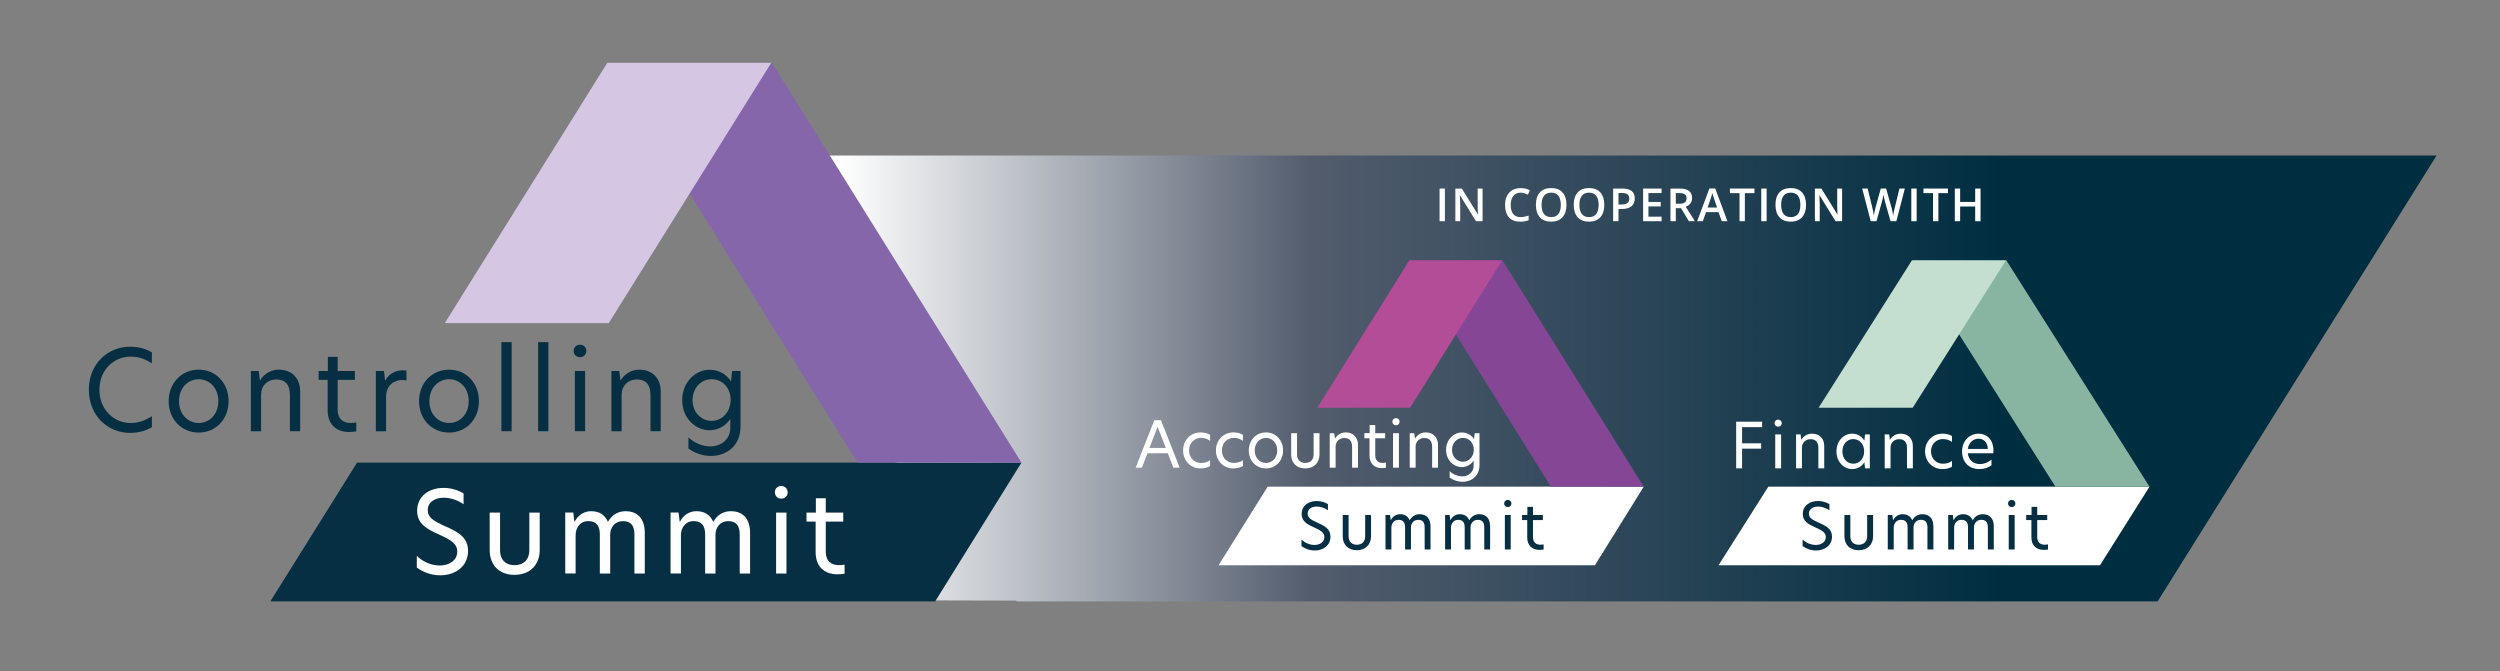 <?xml version="1.0" encoding="utf-8"?>
<!-- Generator: $$$/GeneralStr/196=Adobe Illustrator 27.6.0, SVG Export Plug-In . SVG Version: 6.00 Build 0)  -->
<svg version="1.1" id="Ebene_1" xmlns="http://www.w3.org/2000/svg" xmlns:xlink="http://www.w3.org/1999/xlink" x="0px" y="0px"
	 viewBox="0 0 328.033 88.1" style="enable-background:new 0 0 328.033 88.1;" xml:space="preserve">
<rect x="0" y="0" width="328.033" height="88.1" fill="#808080" stroke="none"/>
<style type="text/css">
	.st0{fill:url(#SVGID_1_);}
	.st1{fill:#FFFFFF;}
	.st2{clip-path:url(#SVGID_00000155835658675149721550000015352677487169782168_);fill:#072F43;}
	.st3{clip-path:url(#SVGID_00000155835658675149721550000015352677487169782168_);fill:#8566AA;}
	.st4{clip-path:url(#SVGID_00000155835658675149721550000015352677487169782168_);fill:#D5C6E3;}
	.st5{clip-path:url(#SVGID_00000155835658675149721550000015352677487169782168_);}
	.st6{clip-path:url(#SVGID_00000003802663715353978380000017566264907786424486_);fill:#FFFFFF;}
	.st7{clip-path:url(#SVGID_00000003802663715353978380000017566264907786424486_);fill:#072F43;}
	.st8{fill:#88B5A1;}
	.st9{fill:#C4DED0;}
	.st10{fill:#062F43;}
	.st11{fill:#854795;}
	.st12{fill:#B44D97;}
	.st13{fill:#072F43;}
</style>
<linearGradient id="SVGID_1_" gradientUnits="userSpaceOnUse" x1="56.108" y1="5517.658" x2="319.711" y2="5517.658" gradientTransform="matrix(1 0 0 1 0 -5468)">
	<stop  offset="0.205" style="stop-color:#FFFFFF"/>
	<stop  offset="0.44" style="stop-color:#525C6D"/>
	<stop  offset="0.783" style="stop-color:#002E41"/>
</linearGradient>
<polygon class="st0" points="319.611,20.408 92.508,20.408 119.208,60.208 56.108,78.608 133.311,78.808 133.411,78.908 
	283.111,78.908 319.711,20.408 "/>
<g>
	<path class="st1" d="M188.889,29.026v-4.283h0.7v4.283H188.889z"/>
	<path class="st1" d="M194.529,29.026h-0.858l-2.106-3.413h-0.023l0.015,0.19c0.027,0.363,0.041,0.695,0.041,0.996v2.227h-0.636
		v-4.283h0.85l2.101,3.396h0.018c-0.004-0.045-0.012-0.208-0.023-0.491s-0.018-0.502-0.018-0.661v-2.244h0.642v4.283H194.529z"/>
	<path class="st1" d="M199.52,25.282c-0.402,0-0.719,0.143-0.949,0.428s-0.346,0.679-0.346,1.181c0,0.525,0.11,0.923,0.333,1.192
		c0.221,0.27,0.542,0.404,0.962,0.404c0.182,0,0.357-0.018,0.527-0.054s0.347-0.083,0.53-0.139v0.601
		c-0.336,0.127-0.717,0.19-1.143,0.19c-0.627,0-1.108-0.19-1.444-0.57s-0.504-0.923-0.504-1.63c0-0.445,0.081-0.835,0.245-1.169
		c0.162-0.334,0.398-0.59,0.707-0.768s0.671-0.267,1.087-0.267c0.438,0,0.842,0.092,1.213,0.275l-0.252,0.583
		c-0.145-0.068-0.298-0.128-0.458-0.18C199.867,25.308,199.698,25.282,199.52,25.282z"/>
	<path class="st1" d="M205.543,26.878c0,0.697-0.175,1.239-0.522,1.626c-0.35,0.387-0.843,0.58-1.481,0.58
		c-0.646,0-1.144-0.192-1.489-0.576c-0.348-0.384-0.521-0.929-0.521-1.636s0.175-1.25,0.522-1.629
		c0.35-0.379,0.847-0.568,1.493-0.568c0.637,0,1.129,0.192,1.477,0.577S205.543,26.179,205.543,26.878z M202.274,26.878
		c0,0.527,0.106,0.927,0.319,1.2s0.528,0.409,0.946,0.409c0.416,0,0.729-0.135,0.942-0.404c0.211-0.27,0.317-0.671,0.317-1.204
		c0-0.525-0.105-0.924-0.315-1.195s-0.522-0.407-0.938-0.407c-0.42,0-0.737,0.136-0.95,0.407
		C202.38,25.955,202.274,26.353,202.274,26.878z"/>
	<path class="st1" d="M210.506,26.878c0,0.697-0.175,1.239-0.522,1.626c-0.35,0.387-0.843,0.58-1.481,0.58
		c-0.646,0-1.144-0.192-1.489-0.576c-0.348-0.384-0.521-0.929-0.521-1.636s0.175-1.25,0.522-1.629
		c0.35-0.379,0.847-0.568,1.493-0.568c0.637,0,1.129,0.192,1.477,0.577S210.506,26.179,210.506,26.878z M207.237,26.878
		c0,0.527,0.106,0.927,0.319,1.2s0.528,0.409,0.946,0.409c0.416,0,0.729-0.135,0.942-0.404c0.211-0.27,0.317-0.671,0.317-1.204
		c0-0.525-0.105-0.924-0.315-1.195s-0.522-0.407-0.938-0.407c-0.42,0-0.737,0.136-0.95,0.407
		C207.343,25.955,207.237,26.353,207.237,26.878z"/>
	<path class="st1" d="M214.502,26.038c0,0.447-0.146,0.79-0.439,1.028s-0.71,0.357-1.251,0.357h-0.445v1.603h-0.7v-4.283h1.233
		c0.535,0,0.936,0.109,1.203,0.328C214.369,25.29,214.502,25.612,214.502,26.038z M212.367,26.834h0.372
		c0.359,0,0.623-0.062,0.791-0.188s0.252-0.32,0.252-0.586c0-0.246-0.075-0.43-0.226-0.551s-0.385-0.182-0.703-0.182h-0.486V26.834z
		"/>
	<path class="st1" d="M218.02,29.026h-2.423v-4.283h2.423v0.592h-1.723V26.5h1.614v0.586h-1.614v1.345h1.723V29.026z"/>
	<path class="st1" d="M219.886,27.315v1.711h-0.7v-4.283h1.21c0.553,0,0.962,0.104,1.228,0.311s0.398,0.52,0.398,0.938
		c0,0.533-0.277,0.913-0.832,1.14l1.21,1.896h-0.797l-1.025-1.711h-0.692L219.886,27.315L219.886,27.315z M219.886,26.735h0.486
		c0.326,0,0.562-0.061,0.709-0.182s0.22-0.301,0.22-0.539c0-0.242-0.079-0.416-0.237-0.521s-0.396-0.158-0.715-0.158h-0.463V26.735z
		"/>
	<path class="st1" d="M225.918,29.026l-0.428-1.189h-1.638l-0.419,1.189h-0.738l1.603-4.301h0.762l1.603,4.301H225.918z
		 M225.306,27.233l-0.401-1.166c-0.029-0.078-0.07-0.201-0.121-0.369c-0.053-0.168-0.088-0.291-0.107-0.369
		c-0.053,0.24-0.13,0.503-0.231,0.788l-0.387,1.116H225.306z"/>
	<path class="st1" d="M228.948,29.026h-0.7v-3.683h-1.26v-0.601h3.22v0.601h-1.26L228.948,29.026L228.948,29.026z"/>
	<path class="st1" d="M231.103,29.026v-4.283h0.7v4.283H231.103z"/>
	<path class="st1" d="M236.977,26.878c0,0.697-0.175,1.239-0.522,1.626c-0.35,0.387-0.843,0.58-1.481,0.58
		c-0.646,0-1.144-0.192-1.489-0.576c-0.348-0.384-0.521-0.929-0.521-1.636s0.175-1.25,0.522-1.629
		c0.35-0.379,0.847-0.568,1.493-0.568c0.637,0,1.129,0.192,1.477,0.577S236.977,26.179,236.977,26.878z M233.708,26.878
		c0,0.527,0.106,0.927,0.319,1.2s0.528,0.409,0.946,0.409c0.416,0,0.729-0.135,0.942-0.404c0.211-0.27,0.317-0.671,0.317-1.204
		c0-0.525-0.105-0.924-0.315-1.195s-0.522-0.407-0.938-0.407c-0.42,0-0.737,0.136-0.95,0.407
		C233.814,25.955,233.708,26.353,233.708,26.878z"/>
	<path class="st1" d="M241.706,29.026h-0.858l-2.106-3.413h-0.023l0.015,0.19c0.027,0.363,0.041,0.695,0.041,0.996v2.227h-0.636
		v-4.283h0.85l2.101,3.396h0.018c-0.004-0.045-0.012-0.208-0.023-0.491s-0.018-0.502-0.018-0.661v-2.244h0.642v4.283H241.706z"/>
	<path class="st1" d="M248.827,29.026h-0.762l-0.727-2.555c-0.031-0.111-0.07-0.272-0.117-0.482s-0.075-0.356-0.085-0.438
		c-0.02,0.125-0.052,0.287-0.095,0.486c-0.045,0.199-0.081,0.348-0.11,0.445l-0.709,2.543h-0.762l-0.554-2.145l-0.562-2.139h0.715
		l0.612,2.496c0.096,0.4,0.164,0.754,0.205,1.061c0.021-0.166,0.054-0.352,0.097-0.557s0.082-0.371,0.117-0.498l0.697-2.502h0.694
		l0.715,2.514c0.068,0.232,0.141,0.58,0.217,1.043c0.029-0.279,0.1-0.635,0.211-1.066l0.609-2.49h0.709L248.827,29.026z"/>
	<path class="st1" d="M250.79,29.026v-4.283h0.7v4.283H250.79z"/>
	<path class="st1" d="M254.34,29.026h-0.7v-3.683h-1.26v-0.601h3.22v0.601h-1.26L254.34,29.026L254.34,29.026z"/>
	<path class="st1" d="M259.875,29.026h-0.703v-1.931h-1.975v1.931h-0.7v-4.283h0.7v1.752h1.975v-1.752h0.703V29.026z"/>
</g>
<g id="Bildmaterial_5_00000062872206146462270080000008469914299143121820_">
	<g>
		<defs>
			<rect id="SVGID_00000043437794210756311250000010080313302254303158_" x="11.659" y="8.241" width="122.371" height="70.667"/>
		</defs>
		<clipPath id="SVGID_00000094610127543081733950000004818427895104850310_">
			<use xlink:href="#SVGID_00000043437794210756311250000010080313302254303158_"  style="overflow:visible;"/>
		</clipPath>
		<polygon style="clip-path:url(#SVGID_00000094610127543081733950000004818427895104850310_);fill:#072F43;" points="
			46.853,60.699 35.531,78.814 35.531,78.908 122.708,78.908 134.03,60.699 		"/>
		<polygon style="clip-path:url(#SVGID_00000094610127543081733950000004818427895104850310_);fill:#8566AA;" points="79.78,8.241 
			112.517,60.698 134.03,60.698 101.292,8.241 		"/>
		<polygon style="clip-path:url(#SVGID_00000094610127543081733950000004818427895104850310_);fill:#D5C6E3;" points="79.686,8.241 
			58.363,42.396 79.875,42.396 101.198,8.241 		"/>
		<g style="clip-path:url(#SVGID_00000094610127543081733950000004818427895104850310_);">
			<defs>
				<rect id="SVGID_00000119107901472447476010000013297729818589813685_" x="11.659" y="8.241" width="122.371" height="70.667"/>
			</defs>
			<clipPath id="SVGID_00000061437221503751721150000000196527706646957957_">
				<use xlink:href="#SVGID_00000119107901472447476010000013297729818589813685_"  style="overflow:visible;"/>
			</clipPath>
			<path style="clip-path:url(#SVGID_00000061437221503751721150000000196527706646957957_);fill:#FFFFFF;" d="M60.825,64.744v1.419
				c-0.769-0.547-1.744-0.858-2.601-0.858c-1.123,0-2.098,0.547-2.098,1.641c0,0.961,0.768,1.419,2.275,2.098
				c1.67,0.739,3.015,1.448,3.015,3.237c0,2.025-1.656,3.207-3.651,3.207c-1.285,0-2.409-0.503-3.074-1.02v-1.537
				c0.754,0.769,1.907,1.271,3.015,1.271c1.227,0,2.291-0.65,2.291-1.832c0-1.02-0.813-1.523-2.35-2.217
				c-1.61-0.724-2.912-1.389-2.912-3.133c0-1.906,1.537-3,3.473-3C59.229,64.019,60.175,64.345,60.825,64.744"/>
			<path style="clip-path:url(#SVGID_00000061437221503751721150000000196527706646957957_);fill:#FFFFFF;" d="M64.253,72.177
				v-4.921h1.36v4.95c0,1.227,0.725,1.951,1.892,1.951c1.197,0,1.951-0.725,1.951-1.951v-4.95h1.36v4.921
				c0,1.921-1.257,3.251-3.311,3.251C65.465,75.429,64.253,74.099,64.253,72.177"/>
			<path style="clip-path:url(#SVGID_00000061437221503751721150000000196527706646957957_);fill:#FFFFFF;" d="M84.603,69.916v5.335
				h-1.36v-5.114c0-1.153-0.443-1.759-1.508-1.759s-1.67,0.842-1.67,1.759v5.114h-1.359v-5.114c0-1.153-0.459-1.759-1.522-1.759
				c-1.079,0-1.656,0.887-1.656,1.832v5.04h-1.36v-7.996h1.049l0.148,1.183h0.044c0.399-0.769,1.138-1.361,2.143-1.361
				c1.138,0,1.832,0.518,2.217,1.405c0.473-0.842,1.242-1.405,2.305-1.405C83.82,67.078,84.603,68.246,84.603,69.916"/>
			<path style="clip-path:url(#SVGID_00000061437221503751721150000000196527706646957957_);fill:#FFFFFF;" d="M98.421,69.916v5.335
				h-1.36v-5.114c0-1.153-0.443-1.759-1.508-1.759s-1.67,0.842-1.67,1.759v5.114h-1.359v-5.114c0-1.153-0.459-1.759-1.522-1.759
				c-1.079,0-1.656,0.887-1.656,1.832v5.04h-1.36v-7.996h1.049l0.148,1.183h0.044c0.399-0.769,1.138-1.361,2.143-1.361
				c1.138,0,1.832,0.518,2.217,1.405c0.473-0.842,1.242-1.405,2.305-1.405C97.638,67.078,98.421,68.246,98.421,69.916"/>
			<path style="clip-path:url(#SVGID_00000061437221503751721150000000196527706646957957_);fill:#FFFFFF;" d="M101.671,64.597
				c0-0.473,0.355-0.827,0.842-0.827s0.842,0.355,0.842,0.827c0,0.473-0.355,0.828-0.842,0.828S101.671,65.069,101.671,64.597
				 M101.835,67.257h1.36v7.995h-1.36V67.257z"/>
			<path style="clip-path:url(#SVGID_00000061437221503751721150000000196527706646957957_);fill:#FFFFFF;" d="M108.352,67.256
				h2.291v1.182h-2.291v3.961c0,1.242,0.739,1.759,1.759,1.759c0.222,0,0.458-0.029,0.71-0.073v1.182
				c-0.148,0.03-0.503,0.089-0.947,0.089c-1.728,0-2.852-1.035-2.852-2.897v-4.02h-1.197v-1.182h1.227V65.38h1.3V67.256z"/>
			<path style="clip-path:url(#SVGID_00000061437221503751721150000000196527706646957957_);fill:#072F43;" d="M17.05,56.802
				c-2.834,0-5.392-2.192-5.392-5.669c0-3.464,2.558-5.641,5.392-5.641c1.241,0,2.192,0.337,2.879,0.745v1.432
				c-0.862-0.54-1.665-0.876-2.82-0.876c-2.031,0-4.063,1.607-4.063,4.354c0,2.718,2.031,4.355,4.063,4.355
				c1.155,0,1.958-0.351,2.82-0.892v1.446C19.228,56.466,18.292,56.802,17.05,56.802"/>
			<path style="clip-path:url(#SVGID_00000061437221503751721150000000196527706646957957_);fill:#072F43;" d="M22.132,52.637
				c0-2.381,1.696-4.135,3.946-4.135c2.236,0,3.916,1.753,3.916,4.135c0,2.367-1.68,4.121-3.916,4.121
				C23.827,56.758,22.132,55.02,22.132,52.637 M26.077,55.502c1.315,0,2.572-1.052,2.572-2.864c0-1.827-1.257-2.879-2.572-2.879
				c-1.329,0-2.586,1.052-2.586,2.879C23.491,54.464,24.748,55.502,26.077,55.502"/>
			<path style="clip-path:url(#SVGID_00000061437221503751721150000000196527706646957957_);fill:#072F43;" d="M39.385,51.352v5.231
				h-1.344v-4.748c0-1.388-0.628-2.045-1.811-2.045c-1.126,0-1.974,0.818-1.974,1.973v4.821h-1.343v-7.904h1.037l0.147,1.198h0.044
				c0.453-0.731,1.3-1.374,2.426-1.374C38.275,48.503,39.385,49.613,39.385,51.352"/>
			<path style="clip-path:url(#SVGID_00000061437221503751721150000000196527706646957957_);fill:#072F43;" d="M44.306,48.678h2.264
				v1.169h-2.264v3.916c0,1.227,0.73,1.739,1.739,1.739c0.219,0,0.453-0.029,0.701-0.074v1.17c-0.146,0.028-0.496,0.087-0.935,0.087
				c-1.71,0-2.82-1.023-2.82-2.864v-3.975h-1.183v-1.169h1.212v-1.856h1.286V48.678z"/>
			<path style="clip-path:url(#SVGID_00000061437221503751721150000000196527706646957957_);fill:#072F43;" d="M49.315,48.678h1.067
				l0.146,1.257h0.014c0.54-1.023,1.563-1.344,2.265-1.344c0.204,0,0.365,0.015,0.526,0.044v1.285
				c-0.175-0.028-0.365-0.058-0.555-0.058c-1.052,0-2.119,0.673-2.119,2.222v4.5h-1.344V48.678z"/>
			<path style="clip-path:url(#SVGID_00000061437221503751721150000000196527706646957957_);fill:#072F43;" d="M54.982,52.637
				c0-2.381,1.696-4.135,3.946-4.135c2.236,0,3.916,1.753,3.916,4.135c0,2.367-1.68,4.121-3.916,4.121
				C56.677,56.758,54.982,55.02,54.982,52.637 M58.927,55.502c1.315,0,2.572-1.052,2.572-2.864c0-1.827-1.257-2.879-2.572-2.879
				c-1.329,0-2.586,1.052-2.586,2.879C56.341,54.464,57.598,55.502,58.927,55.502"/>
			
				<rect x="65.791" y="44.893" style="clip-path:url(#SVGID_00000061437221503751721150000000196527706646957957_);fill:#072F43;" width="1.344" height="11.69"/>
			
				<rect x="70.611" y="44.893" style="clip-path:url(#SVGID_00000061437221503751721150000000196527706646957957_);fill:#072F43;" width="1.344" height="11.69"/>
			<path style="clip-path:url(#SVGID_00000061437221503751721150000000196527706646957957_);fill:#072F43;" d="M76.103,45.229
				c0.483,0,0.833,0.351,0.833,0.819c0,0.467-0.35,0.818-0.833,0.818c-0.482,0-0.832-0.351-0.832-0.818
				C75.271,45.58,75.621,45.229,76.103,45.229 M75.431,48.677h1.344v7.905h-1.344V48.677z"/>
			<path style="clip-path:url(#SVGID_00000061437221503751721150000000196527706646957957_);fill:#072F43;" d="M86.696,51.352v5.231
				h-1.344v-4.748c0-1.388-0.628-2.045-1.811-2.045c-1.126,0-1.974,0.818-1.974,1.973v4.821h-1.343v-7.904h1.037l0.147,1.198h0.044
				c0.453-0.731,1.3-1.374,2.426-1.374C85.586,48.503,86.696,49.613,86.696,51.352"/>
			<path style="clip-path:url(#SVGID_00000061437221503751721150000000196527706646957957_);fill:#072F43;" d="M95.913,50.052
				l0.16-1.374h1.096v7.262c0,2.557-1.827,3.887-3.887,3.887c-1.067,0-2.133-0.365-2.952-0.979v-1.446
				c0.819,0.745,1.842,1.169,2.894,1.169c1.417,0,2.601-0.95,2.601-2.411v-1.198c-0.585,0.921-1.608,1.491-2.718,1.491
				c-1.87,0-3.594-1.593-3.594-3.96c0-2.353,1.739-3.975,3.594-3.975C94.232,48.517,95.314,49.058,95.913,50.052 M93.37,55.224
				c1.403,0,2.498-1.183,2.498-2.776c0-1.564-1.096-2.689-2.498-2.689c-1.403,0-2.498,1.169-2.498,2.747
				C90.871,54.055,91.967,55.224,93.37,55.224"/>
		</g>
	</g>
</g>
<g id="Bildmaterial_1_00000139986699723296925000000006275125023069871526_">
	<g>
		<polygon class="st1" points="232.028,63.859 225.533,74.113 225.533,74.167 275.547,74.167 282.042,63.859 		"/>
		<polygon class="st8" points="250.918,34.167 269.7,63.859 282.042,63.859 263.26,34.167 		"/>
		<polygon class="st9" points="250.864,34.167 238.631,53.499 250.973,53.499 263.206,34.167 		"/>
		<g>
			<path class="st10" d="M240.044,66.149v0.803c-0.441-0.31-1.001-0.485-1.492-0.485c-0.644,0-1.204,0.31-1.204,0.929
				c0,0.543,0.441,0.803,1.306,1.187c0.958,0.418,1.73,0.82,1.73,1.832c0,1.146-0.95,1.815-2.095,1.815
				c-0.738,0-1.382-0.284-1.764-0.577v-0.87c0.433,0.436,1.094,0.72,1.73,0.72c0.704,0,1.314-0.368,1.314-1.037
				c0-0.577-0.466-0.863-1.348-1.255c-0.925-0.41-1.671-0.787-1.671-1.774c0-1.079,0.882-1.698,1.992-1.698
				C239.128,65.739,239.671,65.923,240.044,66.149"/>
			<path class="st10" d="M242.011,70.357v-2.786h0.78v2.802c0,0.694,0.416,1.104,1.085,1.104c0.687,0,1.119-0.411,1.119-1.104
				v-2.802h0.78v2.786c0,1.087-0.721,1.84-1.899,1.84C242.706,72.197,242.011,71.444,242.011,70.357"/>
			<path class="st10" d="M253.686,69.077v3.02h-0.78v-2.894c0-0.653-0.254-0.996-0.865-0.996c-0.611,0-0.958,0.477-0.958,0.996
				v2.894h-0.78v-2.894c0-0.653-0.263-0.996-0.873-0.996c-0.619,0-0.95,0.502-0.95,1.038v2.853h-0.78v-4.526h0.602l0.085,0.67h0.026
				c0.229-0.436,0.653-0.771,1.229-0.771c0.653,0,1.051,0.294,1.272,0.796c0.271-0.477,0.713-0.796,1.322-0.796
				C253.237,67.47,253.686,68.131,253.686,69.077"/>
			<path class="st10" d="M261.613,69.077v3.02h-0.78v-2.894c0-0.653-0.254-0.996-0.865-0.996c-0.611,0-0.958,0.477-0.958,0.996
				v2.894h-0.78v-2.894c0-0.653-0.263-0.996-0.873-0.996c-0.619,0-0.95,0.502-0.95,1.038v2.853h-0.78v-4.526h0.602l0.085,0.67h0.026
				c0.229-0.436,0.653-0.771,1.229-0.771c0.653,0,1.051,0.294,1.272,0.796c0.271-0.477,0.713-0.796,1.322-0.796
				C261.164,67.47,261.613,68.131,261.613,69.077"/>
			<path class="st10" d="M263.478,66.065c0-0.268,0.204-0.469,0.483-0.469c0.28,0,0.483,0.201,0.483,0.469
				c0,0.268-0.204,0.469-0.483,0.469C263.682,66.534,263.478,66.333,263.478,66.065 M263.572,67.571h0.78v4.525h-0.78V67.571z"/>
			<path class="st10" d="M267.311,67.571h1.314v0.669h-1.314v2.242c0,0.703,0.424,0.995,1.009,0.995
				c0.127,0,0.263-0.016,0.407-0.041v0.669c-0.085,0.017-0.289,0.05-0.543,0.05c-0.992,0-1.637-0.586-1.637-1.639V68.24h-0.687
				v-0.669h0.704v-1.062h0.746V67.571z"/>
			<polygon class="st1" points="227.808,55.332 231.21,55.332 231.21,56.048 228.584,56.048 228.584,58.17 231.085,58.17 
				231.085,58.869 228.584,58.869 228.584,61.452 227.808,61.452 			"/>
			<path class="st1" d="M233.318,55.061c0.275,0,0.475,0.197,0.475,0.461c0,0.263-0.199,0.46-0.475,0.46
				c-0.275,0-0.476-0.197-0.476-0.46C232.842,55.258,233.042,55.061,233.318,55.061 M232.935,57.002h0.767v4.451h-0.767V57.002z"/>
			<path class="st1" d="M239.362,58.507v2.945h-0.768v-2.673c0-0.782-0.358-1.152-1.034-1.152c-0.642,0-1.125,0.461-1.125,1.111
				v2.715h-0.767v-4.451h0.591l0.083,0.675h0.026c0.259-0.411,0.741-0.773,1.383-0.773
				C238.729,56.903,239.362,57.528,239.362,58.507"/>
			<path class="st1" d="M240.969,59.231c0-1.424,0.992-2.328,2.051-2.328c0.651,0,1.267,0.321,1.609,0.921l0.092-0.823h0.625v4.451
				h-0.625l-0.092-0.814c-0.342,0.6-0.958,0.913-1.609,0.913C241.962,61.551,240.969,60.638,240.969,59.231 M243.179,60.844
				c0.792,0,1.425-0.658,1.425-1.621c0-0.954-0.633-1.611-1.425-1.611c-0.809,0-1.434,0.658-1.434,1.62
				C241.745,60.185,242.37,60.844,243.179,60.844"/>
			<path class="st1" d="M250.99,58.507v2.945h-0.768v-2.673c0-0.782-0.358-1.152-1.034-1.152c-0.642,0-1.125,0.461-1.125,1.111
				v2.715h-0.767v-4.451h0.591l0.083,0.675h0.026c0.259-0.411,0.741-0.773,1.383-0.773C250.356,56.903,250.99,57.528,250.99,58.507"
				/>
			<path class="st1" d="M254.923,60.844c0.375,0,0.826-0.074,1.201-0.363v0.766c-0.334,0.189-0.759,0.304-1.251,0.304
				c-1.301,0-2.277-0.995-2.277-2.328c0-1.316,0.976-2.319,2.277-2.319c0.466,0,0.892,0.091,1.251,0.312v0.773
				c-0.376-0.271-0.743-0.378-1.21-0.378c-0.792,0-1.542,0.608-1.542,1.611C253.372,60.243,254.123,60.844,254.923,60.844"/>
			<path class="st1" d="M257.448,59.248c0-1.44,1.008-2.345,2.176-2.345c1.067,0,1.943,0.773,1.943,2.238
				c0,0.132-0.008,0.238-0.025,0.337h-3.344c0.109,0.88,0.743,1.415,1.593,1.415c0.517,0,1.052-0.189,1.518-0.584v0.749
				c-0.459,0.329-0.992,0.494-1.576,0.494C258.332,61.551,257.448,60.622,257.448,59.248 M260.824,58.91
				c-0.016-0.921-0.591-1.349-1.208-1.349c-0.692,0-1.301,0.519-1.418,1.349H260.824z"/>
		</g>
	</g>
</g>
<g id="Bildmaterial_2_00000132089089496651761640000006666608351098316212_">
	<g>
		<polygon class="st1" points="166.334,63.86 159.926,74.113 159.926,74.167 209.272,74.167 215.68,63.86 		"/>
		<polygon class="st11" points="184.972,34.167 203.504,63.858 215.68,63.858 197.149,34.167 		"/>
		<polygon class="st12" points="184.919,34.167 172.849,53.5 185.027,53.5 197.096,34.167 		"/>
		<path class="st1" d="M151.893,56.01l1.079,2.769h-2.158L151.893,56.01z M151.458,55.14l-2.443,6.224h0.82l0.727-1.891h2.669
			l0.728,1.891h0.836l-2.459-6.224H151.458z"/>
		<g>
			<path class="st1" d="M157.573,60.745c0.376,0,0.828-0.075,1.205-0.368v0.778c-0.335,0.192-0.762,0.309-1.255,0.309
				c-1.305,0-2.284-1.012-2.284-2.367c0-1.338,0.978-2.359,2.284-2.359c0.468,0,0.895,0.092,1.255,0.318v0.787
				c-0.377-0.276-0.744-0.385-1.213-0.385c-0.795,0-1.547,0.619-1.547,1.64C156.018,60.134,156.77,60.745,157.573,60.745"/>
			<path class="st1" d="M161.881,60.745c0.376,0,0.828-0.075,1.205-0.368v0.778c-0.335,0.192-0.762,0.309-1.255,0.309
				c-1.305,0-2.284-1.012-2.284-2.367c0-1.338,0.978-2.359,2.284-2.359c0.468,0,0.895,0.092,1.255,0.318v0.787
				c-0.376-0.276-0.745-0.385-1.213-0.385c-0.795,0-1.548,0.619-1.548,1.64C160.325,60.134,161.078,60.745,161.881,60.745"/>
			<path class="st1" d="M163.856,59.105c0-1.363,0.97-2.367,2.258-2.367c1.28,0,2.242,1.004,2.242,2.367
				c0,1.355-0.962,2.359-2.242,2.359C164.826,61.464,163.856,60.469,163.856,59.105 M167.587,59.105
				c0-1.046-0.719-1.648-1.472-1.648c-0.761,0-1.481,0.602-1.481,1.648s0.72,1.64,1.481,1.64
				C166.867,60.745,167.587,60.142,167.587,59.105"/>
			<path class="st1" d="M169.419,59.624v-2.786h0.77v2.802c0,0.694,0.41,1.104,1.071,1.104c0.678,0,1.104-0.41,1.104-1.104v-2.802
				h0.77v2.786c0,1.087-0.711,1.84-1.874,1.84C170.104,61.464,169.419,60.711,169.419,59.624"/>
			<path class="st1" d="M178.185,58.369v2.995h-0.77v-2.719c0-0.795-0.36-1.171-1.037-1.171c-0.645,0-1.13,0.468-1.13,1.13v2.76
				h-0.77v-4.526h0.594l0.084,0.686h0.025c0.26-0.418,0.745-0.786,1.389-0.786C177.549,56.738,178.185,57.373,178.185,58.369"/>
			<path class="st1" d="M180.452,56.838h1.297v0.669h-1.297v2.242c0,0.703,0.418,0.995,0.995,0.995c0.125,0,0.26-0.017,0.402-0.042
				v0.669c-0.084,0.017-0.285,0.05-0.536,0.05c-0.978,0-1.614-0.586-1.614-1.64v-2.276h-0.678v-0.669h0.695v-1.062h0.736V56.838z"/>
			<path class="st1" d="M182.694,55.333c0-0.268,0.201-0.469,0.477-0.469c0.276,0,0.477,0.201,0.477,0.469
				c0,0.268-0.201,0.468-0.477,0.468C182.895,55.801,182.694,55.6,182.694,55.333 M182.786,56.838h0.77v4.525h-0.77V56.838z"/>
			<path class="st1" d="M188.684,58.369v2.995h-0.77v-2.719c0-0.795-0.36-1.171-1.037-1.171c-0.645,0-1.13,0.468-1.13,1.13v2.76
				h-0.77v-4.526h0.594l0.084,0.686h0.025c0.259-0.418,0.744-0.786,1.389-0.786C188.048,56.738,188.684,57.373,188.684,58.369"/>
			<path class="st1" d="M193.41,57.624l0.092-0.786h0.628v4.158c0,1.464-1.046,2.225-2.225,2.225c-0.611,0-1.221-0.209-1.69-0.561
				v-0.828c0.469,0.427,1.054,0.67,1.657,0.67c0.811,0,1.489-0.544,1.489-1.381v-0.686c-0.334,0.527-0.92,0.853-1.556,0.853
				c-1.071,0-2.058-0.912-2.058-2.267c0-1.347,0.995-2.275,2.058-2.275C192.448,56.746,193.067,57.055,193.41,57.624 M190.524,59.03
				c0,0.887,0.628,1.556,1.431,1.556c0.803,0,1.43-0.677,1.43-1.589c0-0.895-0.628-1.539-1.43-1.539
				C191.152,57.457,190.524,58.126,190.524,59.03"/>
			<path class="st13" d="M174.243,66.149v0.803c-0.435-0.31-0.987-0.485-1.472-0.485c-0.636,0-1.188,0.31-1.188,0.929
				c0,0.544,0.435,0.803,1.288,1.188c0.945,0.418,1.707,0.82,1.707,1.832c0,1.146-0.937,1.815-2.067,1.815
				c-0.727,0-1.363-0.285-1.74-0.577v-0.87c0.427,0.435,1.079,0.719,1.707,0.719c0.694,0,1.297-0.368,1.297-1.037
				c0-0.577-0.46-0.862-1.33-1.255c-0.912-0.41-1.648-0.786-1.648-1.774c0-1.079,0.87-1.698,1.966-1.698
				C173.34,65.739,173.875,65.923,174.243,66.149"/>
			<path class="st13" d="M176.184,70.357v-2.786h0.77v2.802c0,0.694,0.41,1.104,1.071,1.104c0.678,0,1.104-0.41,1.104-1.104v-2.802
				h0.77v2.786c0,1.087-0.711,1.84-1.874,1.84C176.869,72.197,176.184,71.444,176.184,70.357"/>
			<path class="st13" d="M187.703,69.077v3.02h-0.77v-2.895c0-0.653-0.251-0.995-0.853-0.995s-0.945,0.477-0.945,0.995v2.895h-0.77
				v-2.895c0-0.653-0.26-0.995-0.861-0.995c-0.611,0-0.937,0.502-0.937,1.037v2.853h-0.77v-4.526h0.594l0.084,0.67h0.025
				c0.226-0.435,0.644-0.77,1.213-0.77c0.644,0,1.037,0.293,1.255,0.795c0.268-0.477,0.703-0.795,1.305-0.795
				C187.26,67.47,187.703,68.131,187.703,69.077"/>
			<path class="st13" d="M195.524,69.077v3.02h-0.77v-2.895c0-0.653-0.251-0.995-0.853-0.995s-0.945,0.477-0.945,0.995v2.895h-0.77
				v-2.895c0-0.653-0.26-0.995-0.861-0.995c-0.611,0-0.937,0.502-0.937,1.037v2.853h-0.77v-4.526h0.594l0.084,0.67h0.025
				c0.226-0.435,0.644-0.77,1.213-0.77c0.644,0,1.037,0.293,1.255,0.795c0.268-0.477,0.703-0.795,1.305-0.795
				C195.081,67.47,195.524,68.131,195.524,69.077"/>
			<path class="st13" d="M197.364,66.066c0-0.268,0.201-0.468,0.477-0.468c0.276,0,0.477,0.201,0.477,0.468
				s-0.201,0.468-0.477,0.468C197.565,66.534,197.364,66.333,197.364,66.066 M197.457,67.572h0.77v4.525h-0.77V67.572z"/>
			<path class="st13" d="M201.146,67.571h1.297v0.669h-1.297v2.242c0,0.703,0.418,0.995,0.995,0.995c0.126,0,0.26-0.017,0.402-0.042
				v0.669c-0.084,0.017-0.285,0.05-0.536,0.05c-0.978,0-1.614-0.586-1.614-1.64V68.24h-0.678v-0.669h0.695v-1.062h0.736V67.571z"/>
		</g>
	</g>
</g>
</svg>
